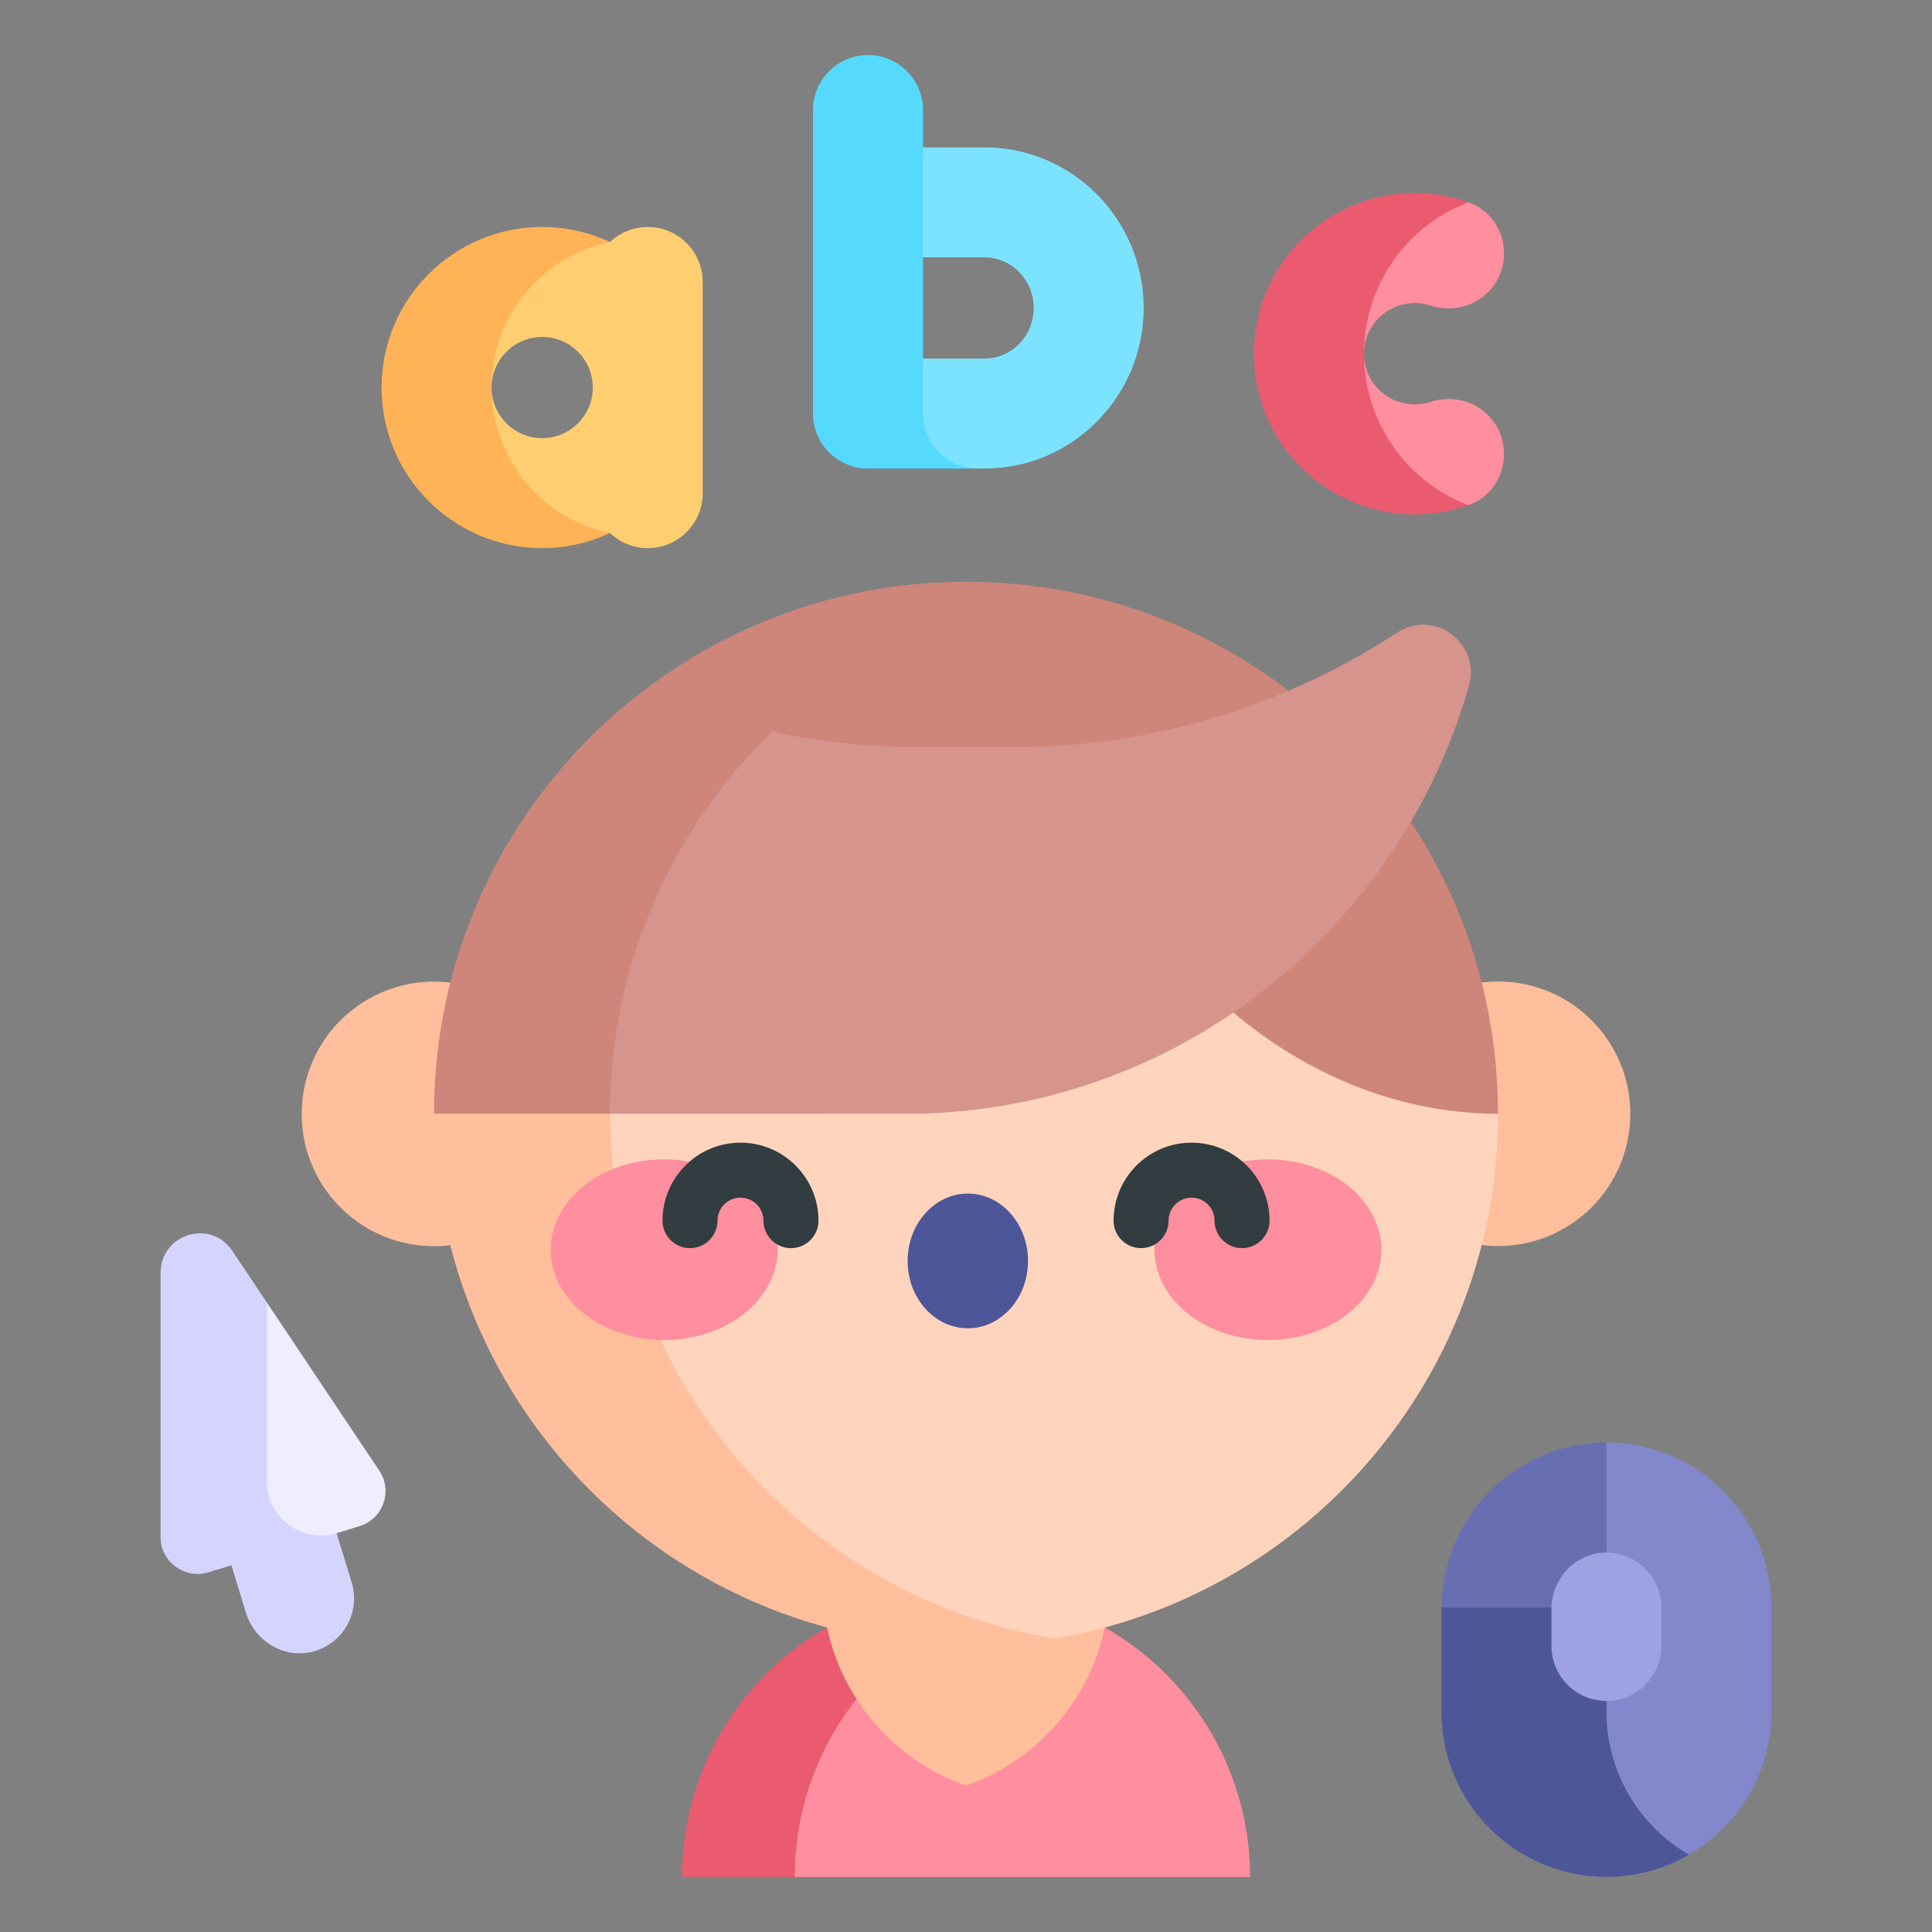 <?xml version="1.0" encoding="UTF-8"?>
<svg id="svg8394" xmlns="http://www.w3.org/2000/svg" version="1.1" xmlns:svg="http://www.w3.org/2000/svg" viewBox="0 0 682.67 682.67">
  <rect x="0" y="0" width="682.67" height="682.67" fill="#808080" stroke="none"/>
  <!-- Generator: Adobe Illustrator 29.5.1, SVG Export Plug-In . SVG Version: 2.1.0 Build 141)  -->
  <defs>
    <style>
      .st0 {
        fill: #d6948c;
      }

      .st1 {
        fill: #ffd4bd;
      }

      .st2 {
        fill: #ffbf9d;
      }

      .st3 {
        fill: #676fb2;
      }

      .st4 {
        fill: #d4d4ff;
      }

      .st5 {
        fill: #4c5699;
      }

      .st6 {
        fill: #55dafe;
      }

      .st7 {
        fill: #8288cb;
      }

      .st8 {
        fill: #9ea2e3;
      }

      .st9 {
        fill: #313d40;
      }

      .st10 {
        fill: #efedff;
      }

      .st11 {
        fill: #ea5b70;
      }

      .st12 {
        fill: #7ce3ff;
      }

      .st13 {
        fill: #ff8e9e;
      }

      .st14 {
        fill: #ce857a;
      }

      .st15 {
        fill: #ffb357;
      }

      .st16 {
        fill: #ffce71;
      }
    </style>
  </defs>
  <path class="st13" d="M361.26,564.13h-22.44l-72.59,45.1v41.92l14.6,12.07h160.89c-.05-23.85-8.32-45.85-22.1-63.14-14.44-18.14-34.93-31.17-58.36-35.95h0Z"/>
  <path class="st11" d="M341.33,562.12c-17.2-.01-34.11,4.45-49.06,12.95-11.25,6.39-21.17,14.88-29.23,25-13.77,17.3-22.04,39.29-22.1,63.14h39.89c0-48.88,34.62-89.73,80.43-99.09-6.56-1.34-13.24-2.01-19.93-2.01h0Z"/>
  <path class="st2" d="M341.33,546.75l-49.06,28.32c5.41,25.65,23.87,47.03,49.06,55.87,24.96-8.77,43.6-29.96,49.07-55.87l-49.07-28.32Z"/>
  <g>
    <circle class="st2" cx="153.34" cy="393.56" r="46.74" transform="translate(-250.1 518.62) rotate(-85.93)"/>
    <circle class="st2" cx="529.33" cy="393.56" r="46.74"/>
  </g>
  <path class="st1" d="M153.34,393.56l161.05,185.41h58.1c6.08-1.02,12.05-2.32,17.91-3.9,80.1-21.61,138.92-94.73,138.92-181.51l-187.99-116.58-188,116.58Z"/>
  <path class="st2" d="M215.57,393.54l-31.07-31.14-31.16,31.16c0,86.77,58.82,159.9,138.93,181.51,16,4.31,32.49,6.49,49.06,6.48,10.62,0,21.03-.88,31.16-2.58-88.99-14.85-156.92-92.22-156.92-185.43h0Z"/>
  <path class="st14" d="M455.32,244.07c-23.79-18.17-52.05-30.79-82.83-35.93-10.3-1.71-20.72-2.57-31.16-2.57-42.86,0-82.37,14.36-113.99,38.51v70.9h164.17l63.82-60.32v-10.59h0ZM468,254.65h-12.67l-63.82,60.32,35.63,34.89c26.92,26.35,63.15,43.68,102.18,43.69,0-55.02-23.65-104.52-61.33-138.9h0Z"/>
  <path class="st0" d="M493.67,223.54c-38.51,25.17-83.67,39.54-131.26,40.44h-42.01s-.15,0-.15,0c-15.94-.3-31.81-2.12-47.4-5.45l-57.28,12.95v122.07l108.37-.02c92.42-1.74,170.43-64.86,195.12-151.2,4.3-15.03-12.31-27.34-25.39-18.78h0Z"/>
  <path class="st14" d="M272.85,258.52c-15.6-3.33-30.84-8.17-45.51-14.45-46.42,35.45-74,90.24-74,149.48h62.23c0-53.02,21.97-100.89,57.28-135.04h0Z"/>
  <g>
    <ellipse class="st13" cx="234.66" cy="441.57" rx="40.08" ry="31.91"/>
    <ellipse class="st13" cx="448" cy="441.57" rx="40.08" ry="31.91"/>
  </g>
  <ellipse class="st5" cx="341.98" cy="445.55" rx="21.27" ry="23.8"/>
  <path class="st9" d="M261.64,403.76c-15.19,0-27.55,12.36-27.55,27.55,0,5.37,4.35,9.72,9.72,9.72s9.72-4.35,9.72-9.72c0-4.48,3.64-8.12,8.12-8.12s8.12,3.64,8.12,8.12c0,5.37,4.35,9.72,9.72,9.72s9.72-4.35,9.72-9.72c0-15.19-12.36-27.55-27.55-27.55ZM421.03,403.76c-15.19,0-27.55,12.36-27.55,27.55,0,5.37,4.35,9.72,9.72,9.72s9.72-4.35,9.72-9.72c0-4.48,3.64-8.12,8.12-8.12s8.12,3.64,8.12,8.12c0,5.37,4.35,9.72,9.72,9.72s9.72-4.35,9.72-9.72c0-15.19-12.36-27.55-27.55-27.55h0Z"/>
  <path class="st16" d="M228.88,80.2c-5.17,0-9.86,2.03-13.34,5.33h-41.84v51.41c0-9.86,8.02-17.88,17.88-17.88s17.88,8.02,17.88,17.88-8.02,17.88-17.88,17.88-17.88-8.02-17.88-17.88v51.41h41.84c3.48,3.29,8.17,5.33,13.34,5.33,10.73,0,19.43-8.7,19.43-19.43v-74.61c0-10.73-8.7-19.43-19.43-19.43Z"/>
  <path class="st15" d="M173.7,136.94c0-24.89,17.47-46.36,41.84-51.41-7.5-3.51-15.68-5.33-23.97-5.33-31.29,0-56.74,25.45-56.74,56.74s25.45,56.74,56.74,56.74c8.56,0,16.68-1.92,23.97-5.33-24.37-5.05-41.84-26.52-41.84-51.41Z"/>
  <path class="st12" d="M347.89,52.08h-34.7v38.86h34.7c9.58,0,17.37,8.02,17.37,17.88s-7.79,17.88-17.37,17.88h-47.66l26.25,30.21c4.77,5.49,11.69,8.65,18.97,8.65h2.44c31.01,0,56.23-25.45,56.23-56.74s-25.22-56.74-56.23-56.74h0Z"/>
  <path class="st6" d="M326.14,38.88c0-10.73-8.7-19.43-19.43-19.43s-19.43,8.7-19.43,19.43v107.45c.1,10.64,8.76,19.24,19.43,19.24.04,0,.08,0,.13,0h38.61c-10.61-.07-19.21-8.73-19.3-19.33V38.88h0Z"/>
  <path class="st13" d="M524.48,145.5c-5.25-4.4-12.56-5.6-19.08-3.49-11.46,3.71-23.44-4.74-23.44-17.03v53.51h36.89c13.98-4.95,17-23.47,5.63-33ZM481.96,124.98v-53.51h36.89c13.98,4.95,17,23.47,5.63,33-5.25,4.4-12.56,5.6-19.08,3.49-11.45-3.7-23.44,4.74-23.44,17.03"/>
  <path class="st11" d="M481.96,124.98c0-23.77,14.68-45.06,36.89-53.51-36.55-12.95-75.72,13.9-75.77,53.51.05,39.63,39.22,66.46,75.77,53.51-22.21-8.45-36.9-29.75-36.89-53.51Z"/>
  <path class="st10" d="M134.03,519.67l-39.72-59.4h-12.53v92.83h24.21l12.95-11.36,8.11-2.48c8.3-2.54,11.81-12.37,6.98-19.59Z"/>
  <path class="st4" d="M124.25,559.1l-5.31-17.37c-12.25,3.74-24.63-5.42-24.63-18.23v-63.24l-12.19-18.23c-7.69-11.5-25.43-6.02-25.38,7.82v93.39c.03,8.68,8.63,14.87,16.93,12.33l8.11-2.48,5.15,16.85c2.58,8.44,10.48,14.26,18.78,14.26,1.56,0,3.15-.18,4.74-.58,10.83-2.76,17.03-13.95,13.81-24.52Z"/>
  <path class="st7" d="M567.63,509.74l-19.43,19.43v126.18h48.58c17.41-10.09,29.15-28.92,29.15-50.45v-36.87c0-32.14-26.15-58.29-58.29-58.29Z"/>
  <path class="st3" d="M567.63,509.74c-32.17,0-57.99,26.05-58.28,58.29l29.14,25.91,29.14-25.91v-58.29Z"/>
  <path class="st5" d="M567.63,604.93v-36.9h-58.28c0,.18-.01.37-.01.55v36.32c0,32.14,26.15,58.29,58.29,58.29,10.24,0,20.29-2.7,29.15-7.84-17.4-10.09-29.14-28.91-29.14-50.42h0Z"/>
  <path class="st8" d="M566.69,548.62c-10.45.49-18.49,9.49-18.49,19.96v13.01c0,10.73,8.7,19.43,19.43,19.43s19.43-8.7,19.43-19.43v-13.56c0-11.04-9.21-19.93-20.37-19.41Z"/>
</svg>